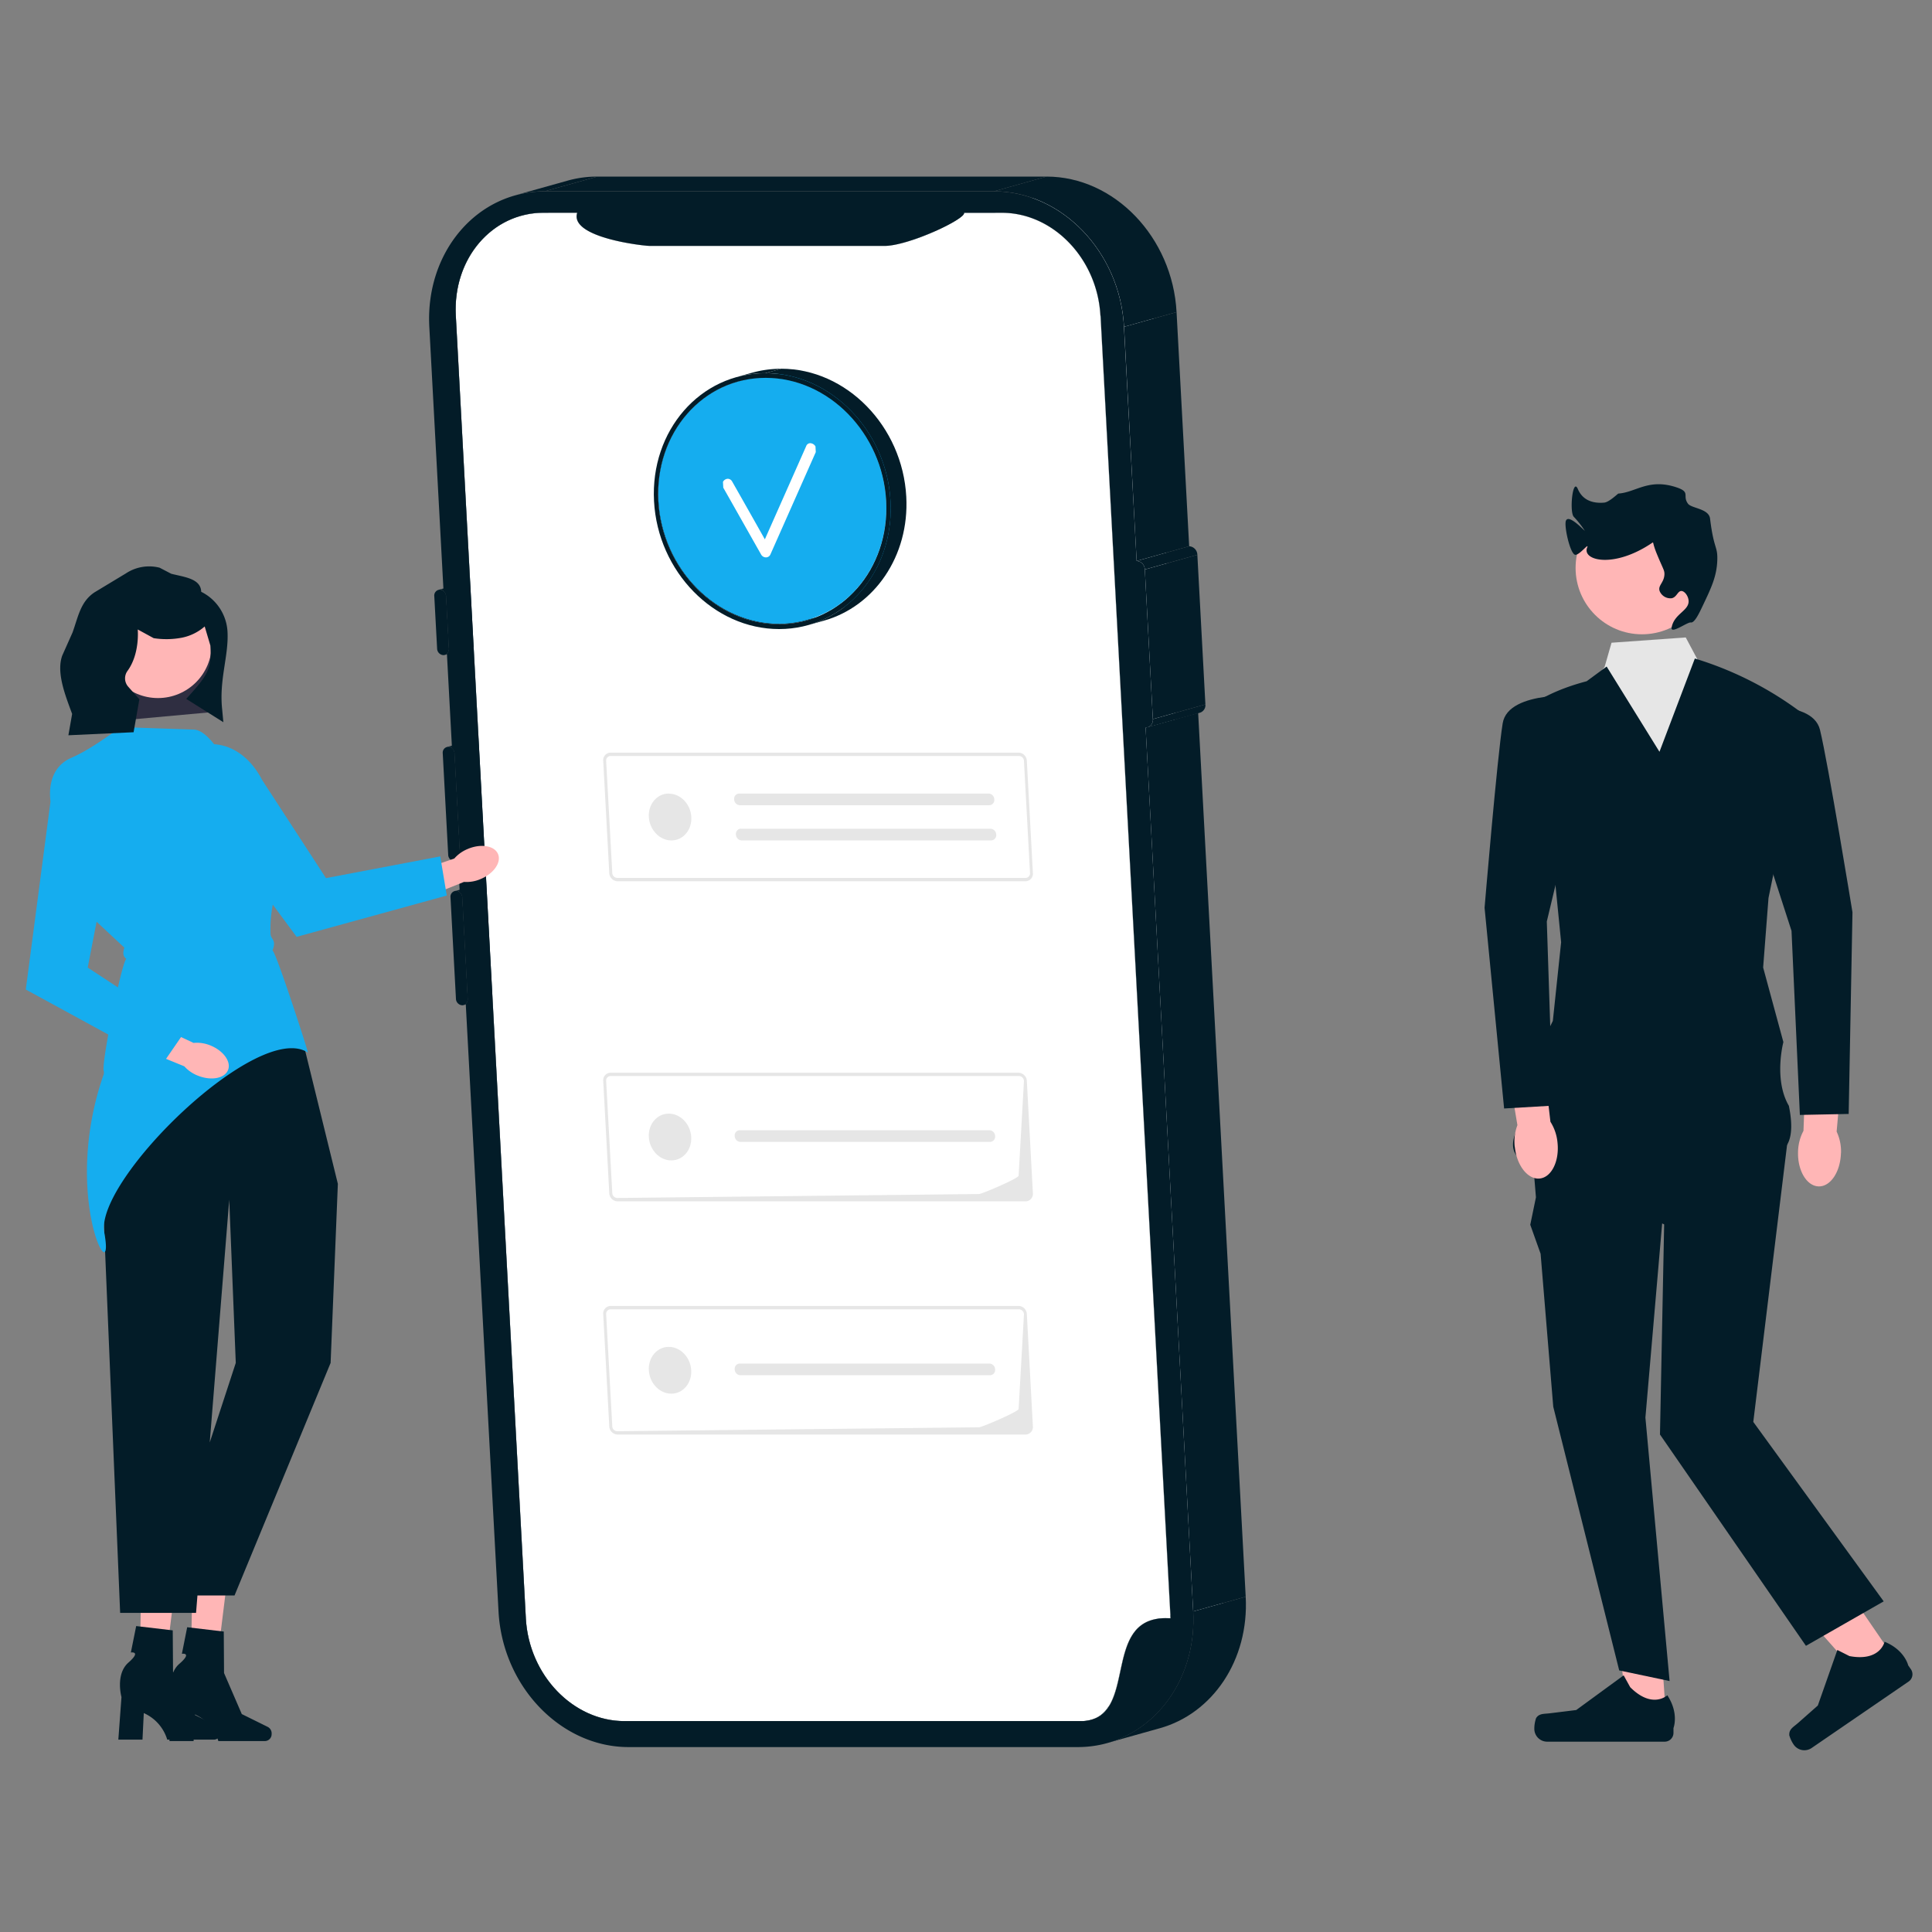 <svg viewBox="0 0 800 800" xmlns="http://www.w3.org/2000/svg" xmlns:xlink="http://www.w3.org/1999/xlink"><rect x="0" y="0" width="800" height="800" fill="#808080" stroke="none"/><clipPath id="a"><path d="m252.47 364.9-2.87-53.25h175.41l2.87 53.25z"/></clipPath><clipPath id="b"><path d="m252.47 594.02-2.87-53.25h175.41l2.87 53.25z"/></clipPath><clipPath id="c"><path d="m252.47 497.44-2.87-53.25h175.41l2.87 53.25z"/></clipPath><clipPath id="d"><path d="m301.05 230.8-2.55-47.29h39.1l2.54 47.29z"/></clipPath><path d="m58.53 652.83 14.45.35-5.46 43.98-9.79-.23z" fill="#ffb6b6"/><path d="m91.32 717.36a3 3 0 0 0 -1.58-2.75l-10.74-5.33-7.35-17-.12-17.18-15.14-1.78-2.2 10.94s4.52-.67-1 4.17-2.89 14.29-2.89 14.29l-1.3 17.63h10l.54-11a17.56 17.56 0 0 1 9.71 11h19.45a2.82 2.82 0 0 0 2.62-3z" fill="#031c28"/><path d="m79.69 653.32 14.45.34-5.45 43.98-9.79-.23z" fill="#ffb6b6"/><g fill="#031c28"><path d="m112.49 717.84a3.05 3.05 0 0 0 -1.59-2.75l-10.78-5.33-7.35-17-.11-17.17-15.15-1.79-2.19 11s4.51-.68-1.06 4.16-2.89 14.29-2.89 14.29l-1.21 17.68h10l.54-11a17.54 17.54 0 0 1 9.71 11h19.43a2.83 2.83 0 0 0 2.63-3z"/><path d="m63.13 395.32-16.38 39.11a76.31 76.31 0 0 0 -5 41.3l8 192.13h31.43l13.74-171.09 2.71 67.58-31.51 96.29h31l39.78-96.29 3-74.15-14.13-57.53z"/><path d="m239.51 664a47 47 0 0 0 15.8 32.84l-21.76 6.16a47 47 0 0 1 -15.8-32.84z"/><path d="m255.31 696.86a38.22 38.22 0 0 0 25 9.71l-21.76 6.1a38.23 38.23 0 0 1 -25-9.72l2.54-.71 2.69-.75 2.79-.79 2.85-.79 2.84-.8 2.8-.78 2.7-.76z"/><path d="m213.75 410.13-21.75 6.09a2.19 2.19 0 0 0 .87-.48 2.63 2.63 0 0 0 .85-2.14l21.76-6.1a2.68 2.68 0 0 1 -.85 2.15 2.26 2.26 0 0 1 -.88.48z"/><path d="m188.26 369 21.74-6.14a2 2 0 0 1 .59-.09l-21.75 6.1a2.21 2.21 0 0 0 -.58.13z"/><path d="m191.45 371.57 21.76-6.09 2.26 42.02-21.76 6.1z"/><path d="m188.85 368.87 21.75-6.1a2.46 2.46 0 0 1 1.53.56 3 3 0 0 1 1.08 2.15l-21.76 6.09a3 3 0 0 0 -1.08-2.14 2.41 2.41 0 0 0 -1.52-.56z"/><path d="m210.54 350.49-21.76 6.09a2.27 2.27 0 0 0 .88-.47 2.7 2.7 0 0 0 .84-2.16l21.76-6.09a2.67 2.67 0 0 1 -.85 2.15 2.26 2.26 0 0 1 -.87.48z"/><path d="m185.05 309.3 21.75-6.09a2.33 2.33 0 0 1 .59-.08l-21.75 6.09a2.21 2.21 0 0 0 -.59.08z"/><path d="m188.24 311.94 21.76-6.09 2.26 42.01-21.76 6.09z"/><path d="m185.64 309.22 21.75-6.09a2.46 2.46 0 0 1 1.53.56 3 3 0 0 1 1.08 2.16l-21.76 6.09a3 3 0 0 0 -1.08-2.16 2.41 2.41 0 0 0 -1.52-.56z"/><path d="m205.94 265.1-21.75 6.1a2.4 2.4 0 0 0 .87-.48 2.7 2.7 0 0 0 .85-2.16l21.75-6.09a2.64 2.64 0 0 1 -.85 2.15 2.19 2.19 0 0 1 -.87.48z"/><path d="m181.54 244.24 21.76-6.09a2.27 2.27 0 0 1 .59-.08l-21.76 6.09a2.33 2.33 0 0 0 -.59.08z"/><path d="m184.74 246.87 21.75-6.09 1.17 21.69-21.75 6.09z"/><path d="m182.13 244.16a2.42 2.42 0 0 1 1.53.56 3 3 0 0 1 1.08 2.15l1.17 21.69a2.7 2.7 0 0 1 -.85 2.16 2.2 2.2 0 0 1 -1.47.56 2.77 2.77 0 0 1 -2.59-2.72l-1.17-21.69a2.43 2.43 0 0 1 2.3-2.71z"/><path d="m182.13 244.16 21.76-6.09a2.46 2.46 0 0 1 1.53.56 3 3 0 0 1 1.07 2.15l-21.75 6.09a3 3 0 0 0 -1.08-2.15 2.42 2.42 0 0 0 -1.53-.56z"/><path d="m188.72 130.66 21.75-6.09 29.04 539.45-21.76 6.09z"/><path d="m220.17 94.44a42.7 42.7 0 0 0 -9.7 30.13l-21.75 6.09a42.65 42.65 0 0 1 9.7-30.13l2.54-.71 2.69-.75 2.79-.78 2.85-.8 2.84-.8 2.8-.78 2.7-.76z"/><path d="m237.47 83.27a35.11 35.11 0 0 0 -17.3 11.17l-21.75 6.09a35.24 35.24 0 0 1 17.3-11.17z"/></g><path d="m215.66 89.37 21.76-6.09a34.42 34.42 0 0 1 9.31-1.28l-21.73 6.11a34.44 34.44 0 0 0 -9.34 1.26z" fill="#fff"/><path d="m224.98 88.11 21.75-6.1h14.01l-21.76 6.1z" fill="#fff"/><path d="m239 88.11 21.74-6.11c-3.26 10.36 27.7 13.72 30.05 13.72l-21.79 6.11c-2.32 0-33.27-3.37-30-13.72z" fill="#fff"/><path d="m258.59 712.67 21.76-6.09h189.84l-21.75 6.09z" fill="#031c28"/><path d="m470.19 706.57a15.48 15.48 0 0 0 3.44-.55l-21.75 6.1a16.08 16.08 0 0 1 -3.44.55c6.56-1.83 15.07-4.98 21.75-6.1z" fill="#031c28"/><path d="m477.21 670.74 21.75-6.1c-18.19 5.1-8.54 36.68-25.32 41.38l-21.75 6.1c16.77-4.7 7.11-36.29 25.32-41.38z" fill="#fff"/><path d="m504.47 664c.63 0 1.29 0 2 .07l-21.75 6.09c-.68 0-1.33-.06-2-.06a20.31 20.31 0 0 0 -5.56.7l21.76-6.09a20.16 20.16 0 0 1 5.55-.71z" fill="#031c28"/><path d="m269.03 101.83 21.76-6.1h97.23l-21.75 6.1z" fill="#fff"/><path d="m396.27 94.3-21.75 6.1a32.76 32.76 0 0 1 -8.25 1.43l21.73-6.1a32.68 32.68 0 0 0 8.27-1.43z" fill="#fff"/><path d="m396.27 94.31-21.75 6.09c11.14-3.12 25.48-10.4 24.66-12.29l21.75-6.11c.8 1.9-13.52 9.19-24.66 12.31z" fill="#031c28"/><path d="m455.64 130.65 21.76-6.09 29.03 539.46-21.75 6.09z" fill="#fff"/><path d="m474.37 301.31 21.76-6.09 19.69 365.95-21.75 6.09z" fill="#031c28"/><path d="m399.18 88.11 21.75-6.1h15.64l-21.76 6.1z" fill="#fff"/><path d="m414.81 88.11c21.29 0 39.56 19 40.83 42.54l29 539.46c-.68 0-1.33-.07-2-.07-27.08 0-11 41.3-34.28 42.63h-189.76c-21.29 0-39.57-19-40.85-42.56l-29-539.45c-1.26-23.51 15-42.56 36.26-42.55h14c-3.25 10.35 27.7 13.72 30 13.72h97.24c10.11 0 33.93-11.31 32.91-13.72z" fill="#fff"/><path d="m414.81 88.11 21.76-6.11c21.28 0 39.55 19 40.83 42.55l-21.76 6.09c-1.27-23.49-19.54-42.53-40.83-42.53z" fill="#fff"/><path d="m470.66 232.28a3.62 3.62 0 0 1 3.39 3.54l3.33 61.95a3.18 3.18 0 0 1 -3 3.54l19.7 366c1.67 31-19.74 56.12-47.8 56.12h-186c-28.07 0-52.18-25.12-53.85-56.12l-13.57-251.57a2.63 2.63 0 0 0 .85-2.14l-2.26-42a3 3 0 0 0 -1.08-2.15l-.72-13.32a2.67 2.67 0 0 0 .85-2.16l-2.26-42a3 3 0 0 0 -1.08-2.16l-2.1-39.06a2.66 2.66 0 0 0 .84-2.16l-1.16-21.69a3 3 0 0 0 -1.08-2.15l-5.89-109.39c-1.67-31 19.73-56.12 47.8-56.12h186c28.06 0 52.17 25.12 53.84 56.12zm-15-101.62c-1.27-23.51-19.54-42.55-40.83-42.55h-15.65c1 2.41-22.8 13.71-32.91 13.72h-97.27c-2.35 0-33.3-3.37-30-13.72h-14c-21.29 0-37.52 19-36.26 42.55l29 539.45c1.27 23.51 19.56 42.56 40.84 42.56h189.86c23.32-1.33 7.2-42.63 34.28-42.62.63 0 1.28 0 2 .06l-29-539.45" fill="#031c28"/><path d="m188.85 368.87a2.41 2.41 0 0 1 1.52.56 3 3 0 0 1 1.08 2.14l2.26 42a2.63 2.63 0 0 1 -.85 2.14 2.17 2.17 0 0 1 -1.46.56 2.77 2.77 0 0 1 -2.6-2.7l-2.26-42a2.42 2.42 0 0 1 2.31-2.7z" fill="#031c28"/><path d="m185.64 309.22a2.41 2.41 0 0 1 1.52.56 3 3 0 0 1 1.08 2.16l2.26 42a2.7 2.7 0 0 1 -.84 2.16 2.22 2.22 0 0 1 -1.47.56 2.78 2.78 0 0 1 -2.6-2.72l-2.26-42a2.44 2.44 0 0 1 2.31-2.72z" fill="#031c28"/><path d="m213.3 80.88 21.76-6.09a45.39 45.39 0 0 1 12.27-1.67l-21.76 6.09a45.49 45.49 0 0 0 -12.27 1.67z" fill="#031c28"/><path d="m480.3 715.61-21.76 6.1c21.77-6.1 36.94-28.16 35.53-54.45l21.75-6.09c1.42 26.29-13.76 48.35-35.52 54.44z" fill="#031c28"/><path d="m225.57 79.21 21.76-6.09h186.03l-21.76 6.09z" fill="#031c28"/><path d="m496.9 295.11-21.76 6.09a3.26 3.26 0 0 0 2.24-3.43l21.75-6.09a3.27 3.27 0 0 1 -2.23 3.43z" fill="#031c28"/><path d="m474.05 235.82 21.75-6.09 3.33 61.95-21.75 6.09z" fill="#031c28"/><path d="m470.66 232.28 21.75-6.09a3.62 3.62 0 0 1 3.39 3.54l-21.75 6.09a3.62 3.62 0 0 0 -3.39-3.54z" fill="#031c28"/><path d="m465.44 135.33 21.75-6.1 5.22 96.96-21.75 6.09z" fill="#031c28"/><path d="m411.6 79.21 21.76-6.09c28.06 0 52.16 25.12 53.83 56.11l-21.75 6.1c-1.67-31-25.78-56.12-53.84-56.12z" fill="#031c28"/><path d="m785.45 688.21-12.96 8.88-40.41-45.77 19.13-13.1z" fill="#ffb6b6"/><path d="m740.85 718.33a13.44 13.44 0 0 0 1.89 4.09 5.35 5.35 0 0 0 7.42 1.39l40.13-27.5a3.65 3.65 0 0 0 1-5.06l-1.15-1.67s-1.45-6.38-9.78-9.77c0 0-1.76 8.33-14.55 5.94l-5-2.53-8.09 23-8.22 7.26c-1.8 1.59-3.74 2.5-3.58 4.89z" fill="#031c28"/><path d="m689.9 711.78-15.71-.01-7.47-60.59 19.22 2.39z" fill="#ffb6b6"/><path d="m636.07 711.42a13.43 13.43 0 0 0 -.74 4.44 5.32 5.32 0 0 0 5.33 5.33h48.65a3.64 3.64 0 0 0 3.64-3.63v-2s2.4-6.09-2.55-13.59c0 0-6.16 5.87-15.36-3.33l-2.72-4.91-19.64 14.36-10.89 1.34c-2.38.3-4.49 0-5.72 2z" fill="#031c28"/><path d="m634.82 481.49 1.18 14.29-2.35 11.37 4.28 12 5.24 63.34 27.31 109.2 20.86 4.39-10.01-109.08 7.76-90z" fill="#031c28"/><path d="m723.44 419.46-79.76 1.11-8.86 60.92 54.27 25.51-1.73 87 60.44 87.5 32.2-18.41-54-74.31 15.11-123.9-17.72-45.42z" fill="#031c28"/><path d="m664.4 276.23-14.07 18.06 6.67 138.46 52-1.11 8.9-120.74-11.08-31-4-6.95-4.79-9-30.73 2.19-2.89 10.1z" fill="#e6e6e6"/><path d="m643.62 361.86 2.81 28.3-3.43 32.56-4.32 8.83-9.87 35.12s-10.12 15.33 12.04 16.47 94.77-6.09 94.77-6.09 9-.22 5.11-19.16c-6.38-10.95-2.27-26.39-2.27-26.39l-8.38-30.88 2.22-28.8 15.5-75.32a142.25 142.25 0 0 0 -46-23.82l-14.65 38.62-21.87-35.3-8.28 6.09c-11.21 2.94-21.07 7.46-28.87 14.4l15.52 65.37z" fill="#031c28"/><g clip-path="url(#a)" fill="#e6e6e6"><path d="m255.53 363.52a2.12 2.12 0 0 1 -2-2.08l-2.53-46.33a1.86 1.86 0 0 1 1.77-2.07h169.23a2.12 2.12 0 0 1 2 2.07l2.5 46.33a1.87 1.87 0 0 1 -1.77 2.08zm166.35-51.87h-169.15a3.11 3.11 0 0 0 -2.94 3.46l2.49 46.33a3.55 3.55 0 0 0 3.32 3.46h169.15a3.1 3.1 0 0 0 2.94-3.46l-2.49-46.33a3.54 3.54 0 0 0 -3.32-3.46"/><path d="m409.48 328.59h-103.48a2.17 2.17 0 0 0 -2 2.46 2.48 2.48 0 0 0 2.27 2.38h103.39a2.17 2.17 0 0 0 2.07-2.33 2.49 2.49 0 0 0 -2.25-2.51"/><path d="m306.74 343.11a2.19 2.19 0 0 0 -2 2.48 2.48 2.48 0 0 0 2.26 2.41h103.45a2.15 2.15 0 0 0 2.06-2.33 2.48 2.48 0 0 0 -2.24-2.51h-103.53"/><path d="m276.92 328.59c-4.84 0-8.54 4.34-8.25 9.68s4.45 9.73 9.33 9.73 8.54-4.34 8.26-9.69-4.46-9.68-9.3-9.68"/></g><g clip-path="url(#b)" fill="#e6e6e6"><path d="m255.53 592.64a2.12 2.12 0 0 1 -2-2.07l-2.53-46.34a1.86 1.86 0 0 1 1.77-2.07h169.23a2.12 2.12 0 0 1 2 2.07l-2.21 39.15c.06 1.15-15.32 7.63-16.36 7.63l-149.84 1.63m166.35-51.87h-169.21a3.12 3.12 0 0 0 -2.94 3.46l2.49 46.34a3.54 3.54 0 0 0 3.32 3.43h169.15a3.09 3.09 0 0 0 2.94-3.45l-2.49-46.34a3.55 3.55 0 0 0 -3.32-3.46"/><path d="m306.29 564.62a2.16 2.16 0 0 0 -2.07 2.36 2.5 2.5 0 0 0 2.27 2.48h103.51a2.17 2.17 0 0 0 2.06-2.33 2.48 2.48 0 0 0 -2.24-2.51z"/><path d="m276.92 557.71c-4.84 0-8.54 4.34-8.25 9.69s4.45 9.69 9.29 9.69 8.55-4.34 8.26-9.69-4.46-9.69-9.3-9.69"/></g><g clip-path="url(#c)" fill="#e6e6e6"><path d="m255.53 496.06a2.13 2.13 0 0 1 -2-2.08l-2.53-46.34a1.86 1.86 0 0 1 1.77-2.07h169.23a2.12 2.12 0 0 1 2 2.07l-2.21 39.16c.06 1.14-15.32 7.62-16.36 7.62l-149.84 1.64m166.35-51.87h-169.21a3.11 3.11 0 0 0 -2.94 3.45l2.49 46.36a3.54 3.54 0 0 0 3.32 3.45h169.15a3.09 3.09 0 0 0 2.94-3.45l-2.49-46.34a3.54 3.54 0 0 0 -3.32-3.45"/><path d="m306.29 468a2.16 2.16 0 0 0 -2.07 2.37 2.49 2.49 0 0 0 2.27 2.47h103.51a2.16 2.16 0 0 0 2.06-2.32 2.48 2.48 0 0 0 -2.24-2.51h-103.53"/><path d="m276.92 461.13c-4.84 0-8.54 4.33-8.25 9.68s4.45 9.69 9.29 9.69 8.55-4.33 8.26-9.69-4.46-9.68-9.3-9.68"/></g><circle cx="679.91" cy="235.16" fill="#ffb6b6" r="27.49"/><path d="m700.1 257.75c1.52.26 3.3-3.41 5-7 3.56-7.48 5.82-12.24 6-19 .15-5.73-1.44-4.23-3-17-.51-4.2-7.69-4.2-9.15-6.19-2.47-3.37 1.32-4.76-4.83-6.79-11.5-3.79-16.7 2.1-24 2.61-.18 0-3.8 3.55-5.83 3.74-3.54.32-8.65-.23-10.94-5.63-2.15-5-3.57 9.7-1.65 11.53a39.21 39.21 0 0 1 4.5 5.72c.08.32-6.67-7.16-7.8-4.08-.81 2.22 1.75 13.63 3.81 14.06 1.72.36 5.94-5.32 5-3-2.21 5.4 11.06 8.85 27-2 .57-.38 0 .23 2 5 2.48 6 3 6.33 3 8-.09 3.58-2.78 4.63-2 7a4.82 4.82 0 0 0 5 3c2.1-.43 2.47-3 4-3 1.31 0 2.86 2 3 4 .29 4.18-5.91 5.33-7 11-.7 3.22 6.5-2.2 7.89-1.97z" fill="#031c28"/><path d="m762.32 477.52a19.28 19.28 0 0 0 -1.81-8.94l2.84-32.08-15.35-.9-1.22 32.65a19.29 19.29 0 0 0 -2.25 8.83c-.19 7.71 3.63 14.05 8.53 14.18s9-6 9.23-13.74z" fill="#ffb6b6"/><path d="m729.75 348.13 12.08 37.32 3.46 76.22 20.21-.41 1.57-83.49s-10.07-61.69-13.45-75.56-34.47-8.72-34.47-8.72z" fill="#031c28"/><path d="m43 444.67c-18 51.33 5 91.77.18 65.69-4-21.81 63.91-88.16 84.34-74.48-.43-2.21-13.42-42.13-14.69-42.31 1.78-4.49-.7-4.53-.8-6.83-.39-8.88 1.68-18.09 5.7-27.58 2.63-7.32 2.68-13.62.12-18.7a18.69 18.69 0 0 0 -10.33-8.93l-13.39-16.17c-3.49-4.21-8.63-13.29-14.1-13.26l-29.34-1c-.84-.51-11.14 8.35-21.17 12.7-10.88 4.72-8.64 17.6-8.61 17.77v.15l.12.11 16 47.07 14.47 13.5c-.74 2.13-.55 3.72.82 4.63-2 1.46-10.73 45-9.31 46.54v1.1z" fill="#15adef"/><path d="m193.78 351.5a14.74 14.74 0 0 0 -5.67 4l-23.23 8 4.12 10.94 23.13-9.26a14.64 14.64 0 0 0 6.87-1.18c5.43-2.26 8.67-6.88 7.23-10.34s-7-4.43-12.42-2.18z" fill="#ffb6b6"/><path d="m69.83 316.38 53 71.55 62.17-17.11-2.7-16.21-47.32 9-26.42-40.61c-8.62-16.66-25.61-20-38.73-6.61z" fill="#15adef"/><path d="m627.26 475c.8 7.66 5.4 13.47 10.28 13s8.19-7.13 7.4-14.79a19.4 19.4 0 0 0 -2.94-8.71l-3.77-32.5-15.23 2.14 5.33 31.76a19.26 19.26 0 0 0 -1.11 9.05z" fill="#ffb6b6"/><path d="m649.62 343.42 6.3-55.31s-31.41-2.69-33.69 11.39-7.5 76.38-7.5 76.38l8.09 83.12 20.18-1.18-2.5-76.26z" fill="#031c28"/><path d="m86.87 294.96-42.43 3.87-1.26-44.1 46.23-1.31z" fill="#2f2e41"/><circle cx="65.41" cy="266.78" fill="#ffb6b6" r="22.27"/><path d="m83.32 245.08c-.15-5.53-7-6.12-12.39-7.49l-4.85-2.52a17.47 17.47 0 0 0 -13.93 2.35l-13 7.85c-5.81 3.84-6.74 10-9.1 16.6l-4.28 9.6c-2.33 6.45.75 15 3.1 21.45l1 2.7-1.55 8.84 27-1.26 2.39-13.65-4.6-5.18a5.21 5.21 0 0 1 -.32-6.55c5.21-7.15 4.24-17.17 4.24-17.17l6.6 3.6a34.27 34.27 0 0 0 11.6-.18 20.4 20.4 0 0 0 9.53-4.67l2.35 7.91c.61 9.84-1.23 12.45-10 22.08l15.38 9.66-.49-5.23c-1.35-12.43 2.78-22.24 2.2-32.36a19.63 19.63 0 0 0 -10.83-16.38z" fill="#031c28"/><path d="m87 432.85a14.67 14.67 0 0 0 -6.87-1l-22.23-10.46-4.65 10.73 23.06 9.41a14.65 14.65 0 0 0 5.74 3.92c5.47 2.15 11 1.08 12.38-2.4s-2-8.05-7.42-10.2z" fill="#ffb6b6"/><path d="m22.28 321.46-11.6 88.28 56.58 30.88 9.32-13.54-40.26-26.43 9.22-47.52c5.38-18-4.51-32.19-23.26-31.67z" fill="#15adef"/><path d="m305.46 158.1 6.52-1.83c-20.08 5.62-34.12 25.63-32.84 49.39 1.51 28.1 23.9 51 49.91 51l-6.53 1.83c-26 0-48.39-22.87-49.91-51-1.28-23.76 12.76-43.77 32.85-49.39z" fill="#031c28"/><path d="m340.63 255.05-6.53 1.83a42.78 42.78 0 0 1 -11.58 1.58l6.53-1.83a42.88 42.88 0 0 0 11.58-1.58z" fill="#031c28"/><path d="m343.48 254.15q-1.39.49-2.85.9l-6.52 1.83c1-.27 1.91-.57 2.84-.91l.43-.12.46-.12.47-.14.48-.13.48-.13.47-.14.45-.12.43-.12.34-.1.35-.1.37-.1.37-.1.38-.11.36-.1.36-.1z" fill="#15adef"/><path d="m343.48 254.15c-.47.15-1 .26-1.43.4l-1.43.4-3.62 1.05c1.27-.45 2.5-1 3.7-1.52l.77-.22.8-.22.84-.24.86-.24.85-.24.84-.23.81-.23.76-.21c-1.23.53-2.49 1.04-3.75 1.5z" fill="#15adef"/><path d="m312 156.27a42.88 42.88 0 0 1 11.58-1.58l-6.58 1.83a42.9 42.9 0 0 0 -11.59 1.58z" fill="#15adef"/><path d="m304.92 156.16 6.53-1.83a44.71 44.71 0 0 1 12-1.63l-6.53 1.83a44.37 44.37 0 0 0 -12 1.63z" fill="#031c28"/><path d="m351.8 250.09a43.12 43.12 0 0 1 -4.62 2.53l-6.53 1.83a43 43 0 0 0 4.62-2.53l.44-.12.47-.14.49-.13.49-.14.5-.14.48-.14.47-.13.44-.12.32-.09.34-.1.35-.09.36-.1z" fill="#15adef"/><path d="m351.8 250.09h-.16l-1.22.35-1.37.38-3.78 1.06c1.08-.68 2.13-1.41 3.14-2.18l.76-.21.81-.23.84-.23.85-.24.86-.24.84-.24.8-.22.77-.22c-1.02.81-2.06 1.54-3.14 2.22z" fill="#15adef"/><path d="m357.57 245.75c-.85.75-1.73 1.48-2.63 2.16l-6.53 1.83c.9-.69 1.78-1.41 2.63-2.16l.48-.14.5-.14.53-.15.53-.15.53-.15.53-.14.51-.14.47-.14.29-.08.3-.08.31-.09.32-.09.32-.09.32-.09.3-.08z" fill="#15adef"/><path d="m357.57 245.75h-.14l-1.09.3-1.22.34-4.12 1.19a46.8 46.8 0 0 0 4-4.07l.76-.21.81-.23.84-.23.85-.24.86-.24.83-.24.81-.22.76-.22a45.33 45.33 0 0 1 -3.95 4.07z" fill="#15adef"/><path d="m362.46 240.65c-.29.35-.58.69-.88 1l-6.52 1.83c.3-.34.59-.69.87-1l.65-.18.69-.19.72-.2.73-.2.72-.21.72-.2.69-.19.65-.18h.11.12.12.13.13.12.12z" fill="#15adef"/><path d="m362.46 240.65-6.48 1.81a47.25 47.25 0 0 0 4.49-6.51l.76-.21.81-.23.83-.23.86-.24.85-.24.84-.23.81-.23.76-.21a46.92 46.92 0 0 1 -4.53 6.52z" fill="#15adef"/><path d="m367.17 233.74-.23.4-6.52 1.86.22-.39.73-.21.77-.21.79-.23.82-.22.81-.23.8-.22.77-.22.72-.2h.08.2z" fill="#15adef"/><path d="m367.17 233.74-6.53 1.83a49.46 49.46 0 0 0 3.66-8.26l.77-.22.8-.22.84-.24.86-.24.85-.24.84-.23.81-.23.76-.21a49.46 49.46 0 0 1 -3.66 8.26z" fill="#15adef"/><path d="m372.32 220.14a51.2 51.2 0 0 1 -1.49 5.34l-6.53 1.83a50.13 50.13 0 0 0 1.49-5.34z" fill="#15adef"/><path d="m372.32 220.14-6.53 1.86c.31-1.38.56-2.79.75-4.22l.76-.22.81-.22.84-.24.85-.24.86-.24.84-.23.81-.23.76-.21c-.2 1.4-.45 2.81-.75 4.19z" fill="#15adef"/><path d="m373.48 205.66a55.28 55.28 0 0 1 -.41 10.26l-6.53 1.83a54.43 54.43 0 0 0 .41-10.26c-1.51-28.11-23.91-51-49.91-51l6.52-1.83c26.01.03 48.44 22.89 49.92 51z" fill="#15adef"/><ellipse cx="319.78" cy="207.49" fill="#15adef" rx="46.74" ry="51.43" transform="matrix(.947 -.321 .321 .947 -49.65 113.5)"/><path d="m341.17 257-6.53 1.83c20.86-5.84 35.43-26.64 34.1-51.32-1.57-29.2-24.81-53-51.81-53l6.53-1.83c27 0 50.24 23.76 51.81 53 1.33 24.66-13.27 45.46-34.1 51.32z" fill="#031c28"/><path d="m316.93 154.53c27 0 50.24 23.76 51.81 53s-19.11 52.95-46.11 52.95-50.24-23.76-51.81-52.95 19.11-53 46.11-53zm5.59 103.93c26 0 45.94-22.87 44.43-51s-23.91-51-49.91-51-45.94 22.86-44.43 51 23.91 51 49.91 51" fill="#031c28"/><g clip-path="url(#d)"><path d="m335.52 183.51a1.81 1.81 0 0 0 -1.69 1.21l-17.12 38.61q-6.71-11.94-13.51-23.89a2.1 2.1 0 0 0 -1.84-1.19 2.38 2.38 0 0 0 -1.87 3.68c5.24 9.21 10.43 18.46 15.67 27.68a2.29 2.29 0 0 0 2 1.19 2 2 0 0 0 1.84-1.19l18.8-42.41a2.65 2.65 0 0 0 -2.28-3.69" fill="#fff"/></g></svg>